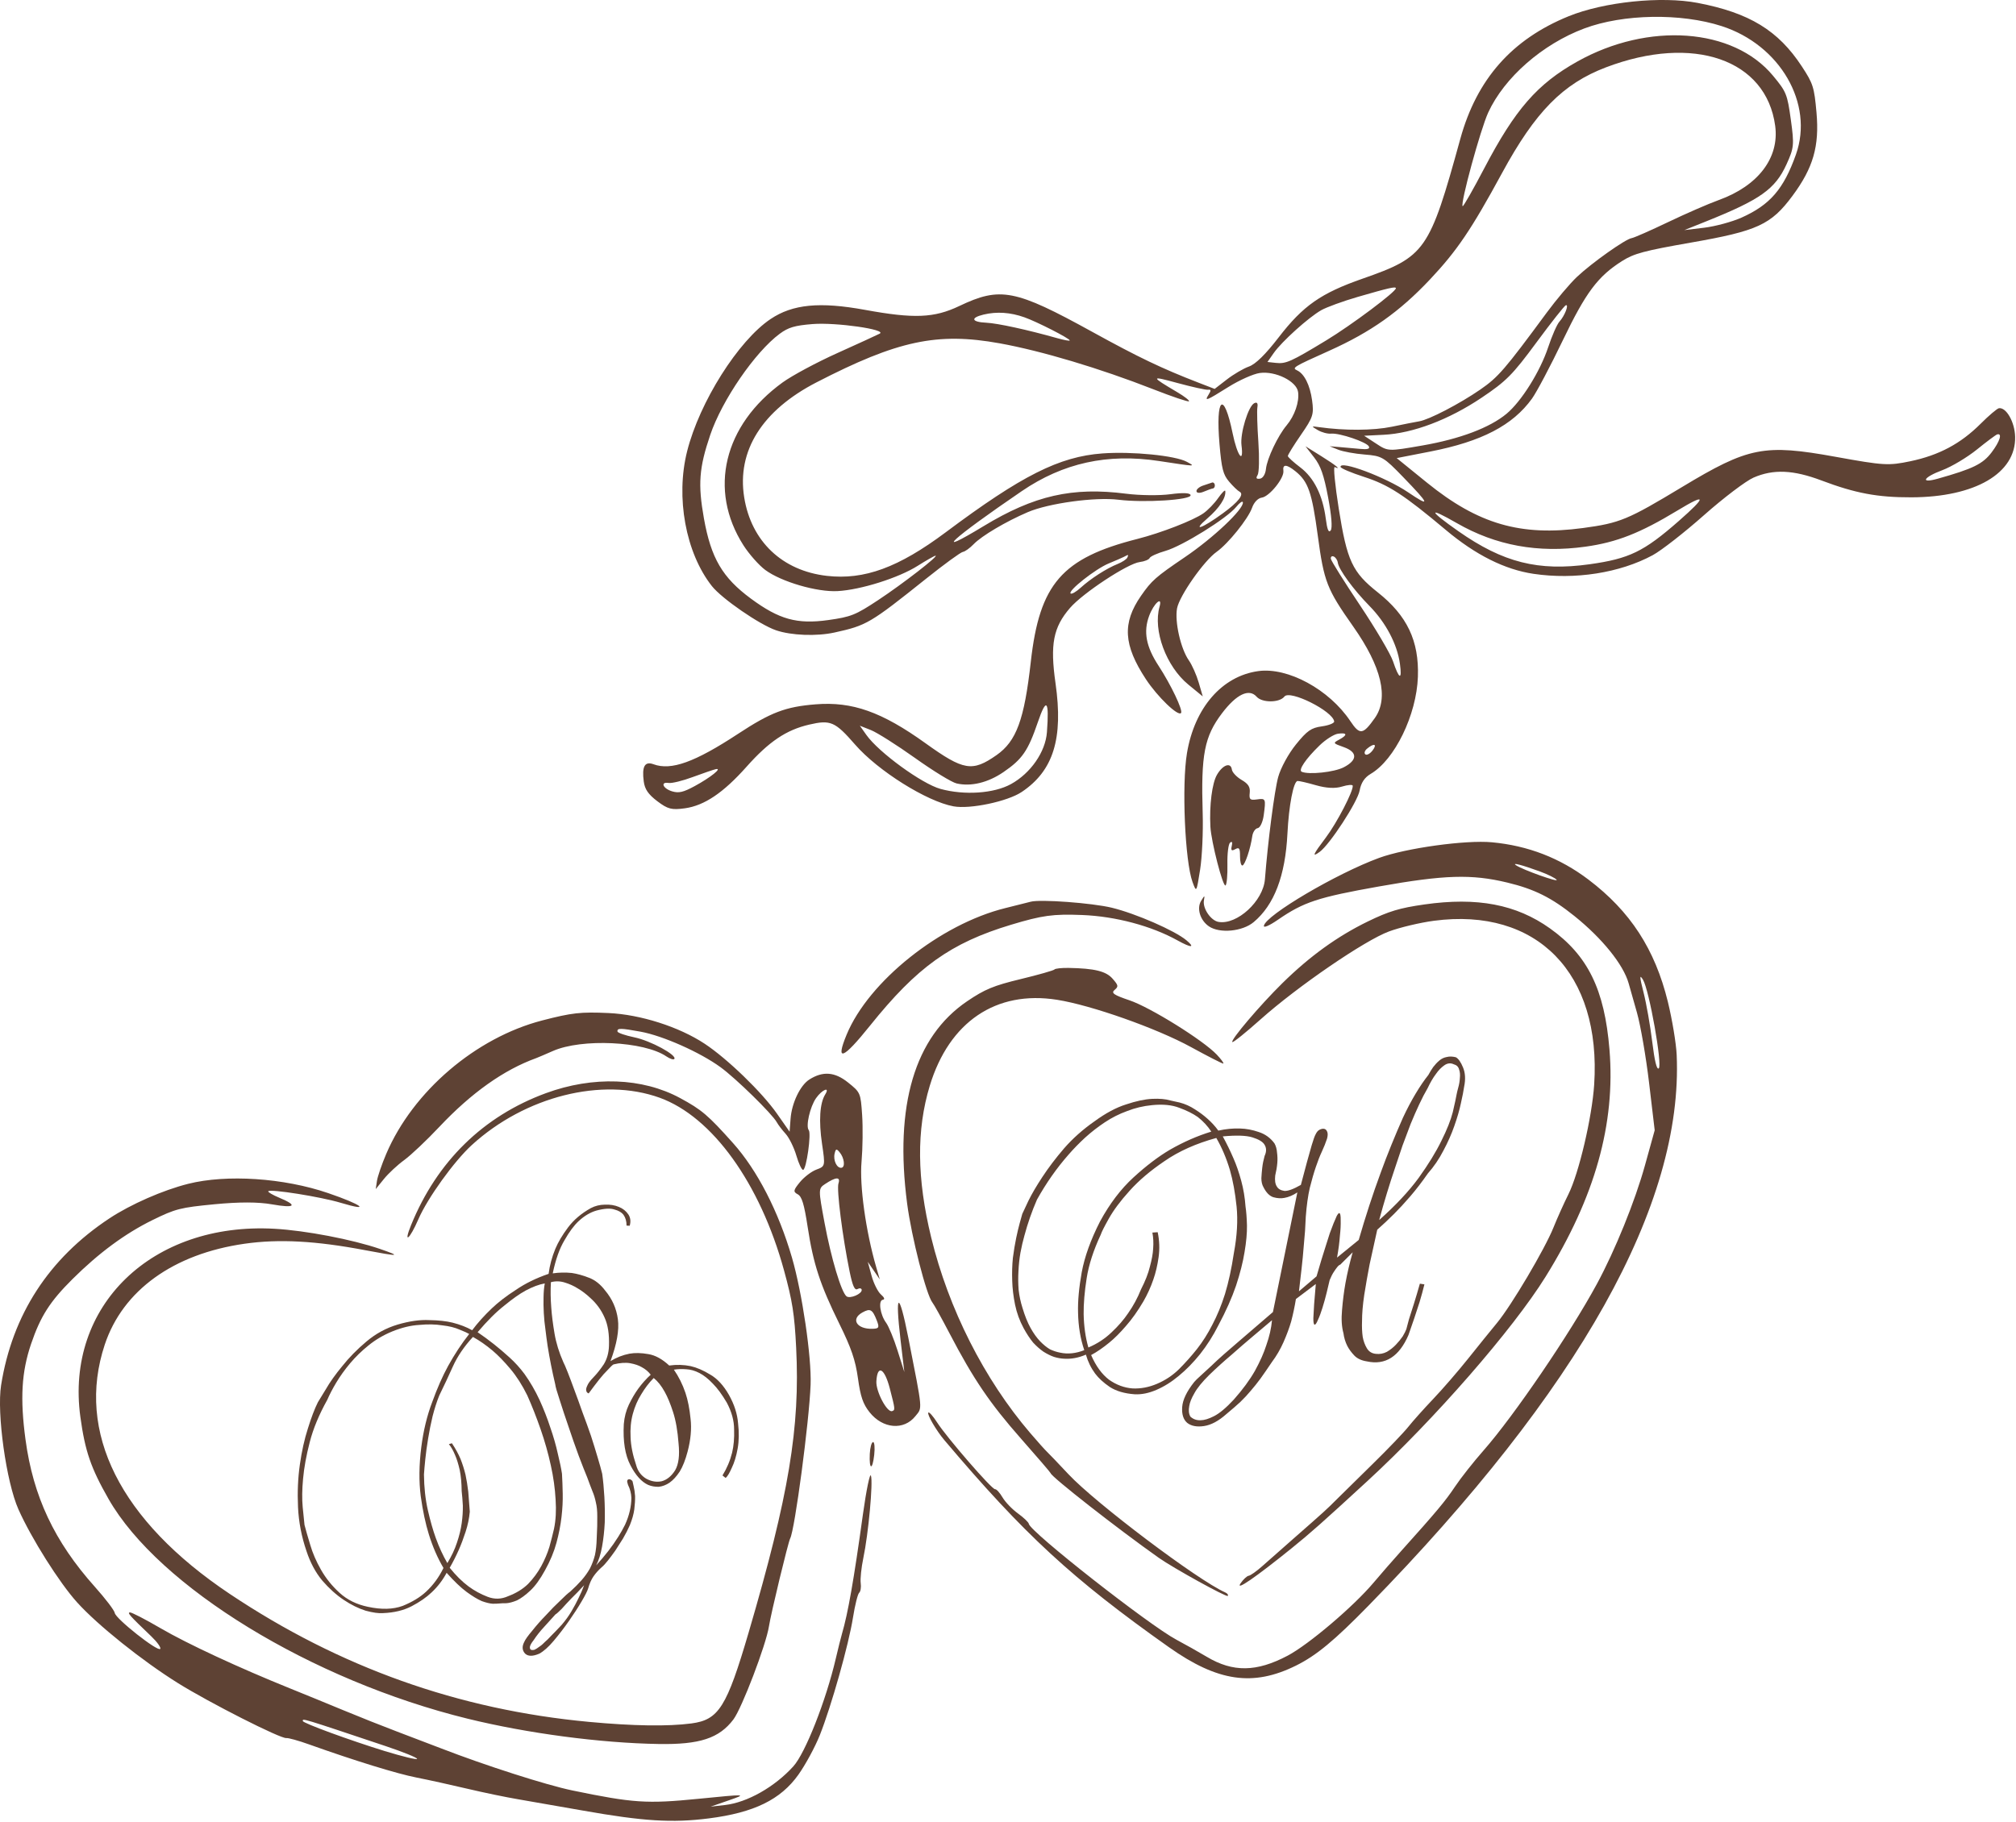 <?xml version="1.0" encoding="UTF-8"?> <svg xmlns="http://www.w3.org/2000/svg" viewBox="0 0 87.914 79.457" fill="none"><path fill-rule="evenodd" clip-rule="evenodd" d="M68.404 0.709C65.934 1.714 64.4 3.451 63.682 6.055C62.333 10.954 62.164 11.195 59.417 12.156C57.605 12.789 56.826 13.334 55.764 14.711C55.187 15.46 54.755 15.884 54.464 15.988C54.224 16.073 53.79 16.328 53.499 16.554L52.969 16.964L52.26 16.69C50.674 16.077 49.643 15.584 47.635 14.477C44.266 12.62 43.621 12.495 41.829 13.35C40.736 13.871 39.859 13.907 37.728 13.517C35.745 13.154 34.567 13.269 33.602 13.917C32.194 14.862 30.506 17.536 29.965 19.681C29.457 21.693 29.901 24.114 31.043 25.563C31.474 26.11 33.121 27.246 33.84 27.492C34.505 27.72 35.612 27.762 36.395 27.589C37.794 27.281 37.94 27.195 40.387 25.241C41.174 24.612 41.895 24.087 41.988 24.074C42.081 24.061 42.294 23.909 42.461 23.735C42.811 23.372 43.867 22.747 44.823 22.338C45.728 21.951 47.764 21.672 48.772 21.798C49.896 21.937 51.949 21.808 51.92 21.599C51.906 21.498 51.592 21.483 51.04 21.557C50.569 21.621 49.702 21.611 49.115 21.536C46.763 21.233 45.101 21.611 42.889 22.952C40.58 24.352 41.5 23.509 44.556 21.424C46.362 20.192 48.298 19.767 50.542 20.109C52.179 20.358 52.145 20.357 51.758 20.145C51.259 19.872 49.363 19.683 48.073 19.778C46.193 19.916 44.552 20.743 41.241 23.218C39.183 24.756 37.691 25.304 36.06 25.119C34.114 24.898 32.76 23.613 32.453 21.694C32.127 19.664 33.237 17.9 35.608 16.677C39.149 14.851 40.871 14.484 43.592 14.975C45.413 15.304 47.965 16.067 50.285 16.976C51.118 17.303 51.822 17.54 51.85 17.504C51.877 17.468 51.648 17.289 51.339 17.107C50.164 16.413 50.164 16.384 51.331 16.702C51.982 16.879 52.591 17.014 52.683 17.001C52.814 16.983 52.819 17.029 52.708 17.207C52.513 17.522 52.587 17.494 53.571 16.878C54.044 16.582 54.658 16.308 54.935 16.27C55.621 16.174 56.543 16.631 56.607 17.098C56.667 17.527 56.457 18.138 56.108 18.552C55.724 19.009 55.251 20.006 55.205 20.459C55.182 20.682 55.071 20.862 54.946 20.879C54.785 20.901 54.757 20.858 54.843 20.719C54.908 20.614 54.922 19.967 54.875 19.282C54.827 18.597 54.808 17.916 54.832 17.769C54.862 17.587 54.819 17.529 54.698 17.586C54.438 17.708 54.074 18.901 54.139 19.419C54.248 20.28 53.955 19.888 53.753 18.902C53.367 17.015 53.004 17.318 53.181 19.38C53.273 20.45 53.337 20.701 53.599 21.009C53.769 21.209 53.974 21.406 54.053 21.446C54.27 21.557 54.013 21.891 53.325 22.392C52.406 23.062 51.96 23.21 52.645 22.618C53.176 22.16 53.472 21.706 53.432 21.414C53.423 21.353 53.284 21.494 53.121 21.726C52.959 21.959 52.67 22.257 52.479 22.39C52.032 22.702 50.63 23.246 49.599 23.508C46.309 24.344 45.333 25.469 44.952 28.862C44.667 31.4 44.324 32.332 43.454 32.94C42.397 33.678 42.023 33.615 40.36 32.42C38.454 31.051 37.166 30.594 35.572 30.722C34.254 30.827 33.614 31.071 32.186 32.009C30.298 33.249 29.267 33.62 28.498 33.336C28.118 33.196 27.985 33.432 28.073 34.088C28.118 34.429 28.271 34.65 28.665 34.949C29.125 35.296 29.287 35.337 29.869 35.257C30.717 35.139 31.547 34.579 32.557 33.443C33.532 32.347 34.286 31.839 35.286 31.607C36.222 31.39 36.415 31.474 37.291 32.48C38.287 33.624 40.415 34.959 41.583 35.172C42.303 35.304 43.935 34.96 44.554 34.546C45.937 33.621 46.374 32.215 46.029 29.801C45.787 28.104 45.929 27.365 46.663 26.516C47.224 25.867 49.179 24.58 49.701 24.516C49.907 24.491 50.103 24.411 50.134 24.34C50.166 24.268 50.478 24.128 50.827 24.028C51.56 23.818 53.512 22.604 53.91 22.11C54.059 21.926 54.189 21.836 54.2 21.912C54.24 22.206 52.913 23.461 51.666 24.306C50.394 25.169 50.221 25.322 49.757 25.99C48.934 27.175 48.991 28.135 49.969 29.624C50.478 30.398 51.38 31.265 51.504 31.1C51.594 30.982 51.065 29.872 50.521 29.038C49.977 28.205 49.855 27.557 50.112 26.864C50.314 26.318 50.705 25.972 50.566 26.463C50.273 27.495 50.854 29.068 51.821 29.861L52.45 30.377L52.274 29.773C52.177 29.44 51.983 29.005 51.843 28.804C51.488 28.298 51.221 27.119 51.329 26.536C51.43 25.992 52.502 24.461 53.056 24.07C53.558 23.715 54.428 22.633 54.6 22.15C54.685 21.908 54.856 21.73 55.024 21.706C55.356 21.661 56.009 20.85 55.966 20.539C55.925 20.237 56.105 20.245 56.495 20.559C57.05 21.008 57.211 21.474 57.466 23.363C57.737 25.378 57.859 25.692 59.011 27.328C60.249 29.087 60.57 30.446 59.955 31.319C59.436 32.054 59.297 32.071 58.884 31.452C57.963 30.074 56.159 29.094 54.871 29.273C53.29 29.492 52.093 30.869 51.762 32.848C51.529 34.237 51.673 37.568 52.004 38.473C52.175 38.938 52.175 38.938 52.334 37.939C52.421 37.388 52.472 36.281 52.447 35.478C52.368 32.911 52.519 32.13 53.29 31.111C53.918 30.282 54.469 30.018 54.798 30.39C55.039 30.663 55.797 30.658 56.011 30.383C56.247 30.079 58.119 31.014 58.181 31.467C58.192 31.543 57.951 31.64 57.646 31.683C57.178 31.747 57.002 31.87 56.513 32.474C56.188 32.874 55.848 33.498 55.739 33.895C55.578 34.483 55.29 36.699 55.161 38.353C55.086 39.304 53.947 40.351 53.138 40.213C52.803 40.156 52.442 39.627 52.5 39.28C52.541 39.04 52.535 39.04 52.379 39.295C52.176 39.624 52.337 40.147 52.721 40.408C53.189 40.726 54.18 40.632 54.669 40.223C55.568 39.471 56.051 38.203 56.143 36.356C56.204 35.139 56.405 34.09 56.582 34.066C56.64 34.058 56.999 34.14 57.381 34.25C57.843 34.382 58.225 34.402 58.525 34.309C58.773 34.233 58.982 34.216 58.99 34.272C59.022 34.501 58.299 35.894 57.818 36.533C57.253 37.281 57.195 37.415 57.55 37.157C57.991 36.836 59.2 34.979 59.291 34.483C59.352 34.145 59.507 33.912 59.773 33.756C60.822 33.141 61.774 31.182 61.832 29.521C61.886 27.954 61.364 26.855 60.083 25.839C58.971 24.958 58.743 24.469 58.381 22.191C58.218 21.162 58.138 20.343 58.205 20.373C58.522 20.512 58.248 20.29 57.622 19.899L56.93 19.467L57.304 19.949C57.593 20.321 57.732 20.719 57.917 21.7C58.067 22.499 58.109 23.032 58.029 23.137C57.94 23.255 57.877 23.106 57.815 22.626C57.681 21.603 57.301 20.839 56.701 20.385C56.409 20.164 56.166 19.942 56.161 19.893C56.157 19.844 56.414 19.427 56.732 18.967C57.261 18.202 57.302 18.073 57.217 17.458C57.125 16.795 56.878 16.303 56.565 16.156C56.327 16.045 56.391 16.006 57.963 15.3C59.78 14.484 61.035 13.596 62.359 12.189C63.537 10.938 64.161 10.016 65.507 7.537C66.955 4.872 68.158 3.65 70.034 2.937C73.843 1.49 77.026 2.593 77.413 5.492C77.599 6.886 76.668 8.108 74.947 8.728C74.508 8.886 73.515 9.318 72.741 9.689C71.968 10.059 71.253 10.373 71.153 10.387C70.888 10.424 69.418 11.465 68.771 12.075C68.465 12.363 67.871 13.066 67.45 13.637C65.616 16.126 65.332 16.455 64.55 16.994C63.65 17.615 62.315 18.309 61.887 18.378C61.737 18.402 61.2 18.508 60.695 18.614C59.883 18.782 58.643 18.789 57.519 18.631C57.172 18.582 57.171 18.585 57.467 18.761C57.635 18.86 57.896 18.93 58.048 18.915C58.417 18.881 59.602 19.283 59.695 19.474C59.747 19.581 59.632 19.612 59.301 19.58C59.043 19.556 58.642 19.52 58.408 19.5L57.984 19.465L58.354 19.614C58.558 19.697 59.079 19.792 59.512 19.827C60.264 19.887 60.338 19.931 61.185 20.806C62.355 22.014 62.397 22.144 61.402 21.472C60.427 20.813 58.416 20.059 58.459 20.368C58.467 20.427 58.922 20.62 59.47 20.797C60.554 21.147 61.213 21.575 63.05 23.117C64.345 24.205 65.621 24.844 66.873 25.03C68.681 25.298 70.638 24.992 72.073 24.216C72.448 24.013 73.453 23.229 74.306 22.473C75.16 21.717 76.134 20.978 76.47 20.832C77.331 20.457 78.202 20.494 79.429 20.957C80.914 21.517 81.873 21.697 83.353 21.693C86.133 21.685 87.917 20.642 87.876 19.049C87.859 18.41 87.491 17.761 87.171 17.806C87.094 17.816 86.733 18.122 86.369 18.486C85.498 19.355 84.556 19.857 83.307 20.119C82.354 20.318 82.145 20.306 80.055 19.927C76.929 19.36 76.254 19.493 73.351 21.244C70.983 22.673 70.643 22.814 69.033 23.032C66.314 23.4 64.458 22.861 62.231 21.056L60.907 19.982L62.377 19.695C64.614 19.258 65.965 18.554 66.806 17.389C67.009 17.107 67.612 15.968 68.146 14.856C69.155 12.754 69.677 12.055 70.741 11.383C71.258 11.057 71.703 10.938 73.736 10.582C76.642 10.074 77.231 9.803 78.166 8.543C79.072 7.321 79.344 6.376 79.214 4.91C79.115 3.8 79.067 3.648 78.578 2.902C77.548 1.328 76.288 0.559 74.033 0.127C72.449 -0.177 69.945 0.082 68.404 0.709ZM69.086 1.242C67.262 1.926 65.602 3.38 64.899 4.907C64.56 5.642 63.669 8.907 63.783 8.993C63.814 9.016 64.239 8.27 64.729 7.335C66.073 4.77 67.038 3.662 68.782 2.685C71.881 0.947 75.585 1.214 77.317 3.302C77.9 4.004 77.94 4.103 78.095 5.22C78.247 6.316 78.234 6.45 77.906 7.169C77.411 8.251 76.769 8.707 74.4 9.657L73.451 10.037L74.324 9.932C74.804 9.873 75.531 9.676 75.941 9.494C77.189 8.936 77.78 8.25 78.318 6.738C79.106 4.521 77.629 1.965 75.083 1.14C73.3 0.563 70.78 0.606 69.086 1.242ZM34.003 14.558C32.928 15.354 31.487 17.452 30.972 18.971C30.484 20.411 30.431 21.123 30.697 22.614C31.007 24.349 31.504 25.196 32.749 26.114C33.978 27.02 34.756 27.236 36.11 27.048C37.11 26.908 37.304 26.831 38.296 26.175C39.371 25.465 40.984 24.214 40.792 24.24C40.738 24.248 40.388 24.447 40.015 24.683C39.189 25.206 37.536 25.728 36.529 25.783C35.628 25.833 34.074 25.379 33.374 24.863C33.097 24.658 32.667 24.172 32.419 23.784C30.879 21.367 31.558 18.545 34.126 16.683C34.541 16.382 35.62 15.803 36.523 15.397C37.427 14.99 38.254 14.611 38.361 14.554C38.699 14.376 36.453 14.054 35.437 14.135C34.656 14.198 34.379 14.28 34.003 14.558ZM42.894 13.721C42.302 13.863 42.364 14.048 43.013 14.077C43.501 14.1 44.802 14.383 46.112 14.753C46.412 14.837 46.654 14.881 46.65 14.849C46.637 14.757 45.218 14.033 44.674 13.841C44.06 13.623 43.467 13.584 42.894 13.721ZM59.211 12.95C58.564 13.138 57.845 13.4 57.614 13.532C57.058 13.85 55.897 14.897 55.549 15.393L55.272 15.789L55.635 15.829C56.08 15.877 56.287 15.784 57.833 14.848C58.943 14.175 60.892 12.715 60.872 12.571C60.861 12.49 60.569 12.557 59.211 12.95ZM67.002 14.937C65.961 16.349 65.685 16.627 64.61 17.348C63.177 18.31 61.611 18.903 60.335 18.965L59.487 19.007L60.01 19.349C60.532 19.692 60.533 19.692 62.033 19.431C63.666 19.147 64.968 18.656 65.7 18.046C66.347 17.507 67.164 16.201 67.513 15.146C67.679 14.646 67.899 14.144 68.003 14.031C68.232 13.78 68.43 13.274 68.284 13.313C68.226 13.329 67.649 14.06 67.002 14.937ZM52.456 21.183C52.291 21.24 52.165 21.35 52.176 21.429C52.187 21.511 52.323 21.519 52.493 21.447C52.656 21.378 52.836 21.314 52.893 21.306C52.949 21.297 52.986 21.228 52.976 21.152C52.966 21.077 52.912 21.03 52.857 21.048C52.802 21.066 52.622 21.127 52.456 21.183ZM49.008 24.291C48.936 24.329 48.639 24.458 48.347 24.578C47.772 24.814 46.547 25.782 46.689 25.889C46.737 25.925 46.933 25.812 47.125 25.637C47.556 25.243 48.254 24.794 48.738 24.6C48.939 24.519 49.129 24.394 49.161 24.321C49.223 24.182 49.216 24.18 49.008 24.291ZM63.6 23.173C65.55 24.539 67.084 24.925 69.317 24.613C71.049 24.37 71.682 24.063 73.202 22.731C74.442 21.643 74.424 21.496 73.144 22.272C71.524 23.253 70.503 23.655 69.143 23.845C67.072 24.134 65.231 23.797 63.529 22.818C62.25 22.082 62.284 22.252 63.6 23.173ZM86.213 19.605C85.784 19.951 85.102 20.359 84.696 20.511C83.869 20.82 83.718 21.101 84.497 20.882C86.038 20.449 86.467 20.239 86.849 19.734C87.211 19.256 87.327 18.885 87.094 18.948C87.038 18.963 86.642 19.258 86.213 19.605ZM58.036 24.374C58.049 24.465 58.62 25.377 59.306 26.401C59.991 27.426 60.639 28.525 60.746 28.843C61.013 29.641 61.15 29.691 61.048 28.953C60.929 28.097 60.435 27.159 59.719 26.43C59.025 25.724 58.381 24.843 58.339 24.544C58.324 24.432 58.244 24.311 58.162 24.275C58.08 24.239 58.024 24.284 58.036 24.374ZM37.78 32.056C38.317 32.816 40.201 34.189 41.014 34.412C42.056 34.698 43.342 34.611 44.084 34.203C44.945 33.731 45.592 32.797 45.655 31.936C45.758 30.536 45.633 30.401 45.257 31.505C44.83 32.753 44.58 33.116 43.759 33.678C43.085 34.139 42.347 34.318 41.715 34.173C41.507 34.126 40.691 33.626 39.901 33.062C39.11 32.499 38.246 31.952 37.98 31.846L37.496 31.655L37.78 32.056ZM30.21 33.894C29.772 34.057 29.3 34.173 29.163 34.152C28.78 34.092 28.906 34.397 29.314 34.519C29.601 34.604 29.802 34.557 30.296 34.288C30.995 33.909 31.527 33.479 31.207 33.552C31.098 33.577 30.649 33.732 30.21 33.894ZM57.544 32.515C56.943 33.096 56.606 33.594 56.765 33.664C57.076 33.8 58.184 33.683 58.597 33.469C59.207 33.154 59.206 32.803 58.593 32.587C58.126 32.422 58.12 32.411 58.4 32.261C58.776 32.059 58.753 31.948 58.347 32.004C58.17 32.029 57.808 32.258 57.544 32.515ZM53.071 33.793C52.856 34.16 52.734 35.126 52.783 36.06C52.818 36.717 53.333 38.714 53.444 38.622C53.498 38.577 53.535 38.163 53.525 37.703C53.515 37.244 53.567 36.817 53.641 36.756C53.727 36.685 53.754 36.736 53.715 36.901C53.67 37.097 53.705 37.13 53.867 37.041C54.04 36.946 54.077 37.001 54.075 37.346C54.073 37.578 54.12 37.761 54.178 37.753C54.29 37.737 54.531 37.021 54.61 36.47C54.636 36.294 54.742 36.137 54.846 36.123C54.951 36.108 55.068 35.856 55.108 35.563C55.206 34.832 55.199 34.816 54.807 34.871C54.512 34.912 54.467 34.87 54.498 34.583C54.525 34.33 54.437 34.19 54.142 34.018C53.927 33.892 53.737 33.69 53.72 33.569C53.674 33.236 53.326 33.355 53.071 33.793ZM59.609 32.662C59.508 32.748 59.478 32.857 59.542 32.906C59.606 32.954 59.748 32.875 59.858 32.73C60.071 32.448 59.914 32.405 59.609 32.662ZM43.841 39.61C41.005 40.312 37.884 42.801 36.92 45.13C36.419 46.342 36.758 46.213 37.936 44.743C39.991 42.179 41.457 41.13 44.093 40.336C45.458 39.926 45.916 39.863 47.191 39.912C48.646 39.969 50.212 40.387 51.355 41.023C51.947 41.352 52.137 41.349 51.739 41.016C51.232 40.591 49.532 39.849 48.484 39.594C47.624 39.386 45.359 39.218 44.944 39.333C44.87 39.353 44.374 39.478 43.841 39.61ZM60.14 37.421C58.282 38.102 55.193 39.923 55.116 40.382C55.099 40.487 55.352 40.378 55.732 40.116C56.852 39.345 57.477 39.139 60.133 38.667C62.995 38.158 64.171 38.122 65.727 38.496C66.912 38.781 67.658 39.153 68.659 39.958C69.873 40.934 70.792 42.074 71.022 42.891C71.064 43.039 71.227 43.614 71.384 44.168C71.541 44.723 71.78 46.104 71.914 47.239L72.158 49.301L71.735 50.827C71.301 52.394 70.432 54.539 69.636 56.008C68.464 58.172 66.023 61.758 64.7 63.262C64.263 63.758 63.702 64.469 63.452 64.843C63.022 65.486 62.664 65.914 61.105 67.651C60.739 68.058 60.197 68.681 59.899 69.035C59.028 70.07 57.067 71.736 56.15 72.22C54.793 72.936 53.769 72.95 52.627 72.269C52.269 72.056 51.674 71.72 51.305 71.525C50.105 70.887 44.912 66.81 44.864 66.467C44.855 66.401 44.643 66.198 44.393 66.017C44.142 65.836 43.839 65.521 43.719 65.316C43.599 65.111 43.452 64.95 43.393 64.958C43.258 64.977 41.292 62.71 40.862 62.04C40.685 61.765 40.515 61.575 40.482 61.617C40.421 61.699 40.829 62.4 41.179 62.814C44.664 66.935 46.764 68.872 50.977 71.851C53.105 73.355 54.645 73.578 56.514 72.653C57.401 72.214 58.185 71.565 59.681 70.034C68.885 60.614 73.407 52.529 73.117 46.015C73.095 45.514 72.921 44.471 72.732 43.696C72.17 41.404 71.094 39.748 69.267 38.365C68.023 37.424 66.636 36.887 65.062 36.74C63.916 36.632 61.306 36.994 60.14 37.421ZM66.112 37.743C66.41 37.944 67.992 38.507 67.881 38.374C67.819 38.299 67.492 38.137 67.153 38.013C66.37 37.727 65.909 37.607 66.112 37.743ZM23.645 44.511C20.744 45.264 18.006 47.606 16.844 50.329C16.65 50.783 16.468 51.315 16.438 51.512L16.385 51.868L16.74 51.428C16.935 51.186 17.335 50.813 17.629 50.6C17.922 50.386 18.612 49.734 19.16 49.151C20.556 47.669 21.971 46.664 23.384 46.154C23.457 46.127 23.784 45.988 24.11 45.844C25.369 45.288 28.086 45.417 29.06 46.08C29.216 46.186 29.371 46.236 29.406 46.191C29.532 46.024 28.365 45.392 27.664 45.248C27.267 45.165 26.935 45.051 26.927 44.994C26.906 44.84 27.059 44.841 27.934 45.001C28.904 45.178 30.527 45.899 31.42 46.55C32.097 47.043 33.684 48.597 33.875 48.953C33.933 49.06 34.106 49.288 34.261 49.458C34.415 49.629 34.625 50.056 34.728 50.406C34.83 50.757 34.963 51.038 35.023 51.029C35.165 51.009 35.387 49.438 35.268 49.295C35.129 49.127 35.324 48.274 35.587 47.9C35.85 47.525 36.209 47.38 35.986 47.738C35.749 48.121 35.7 48.888 35.847 49.891C35.991 50.867 35.989 50.873 35.603 51.016C35.389 51.095 35.065 51.342 34.883 51.564C34.594 51.917 34.582 51.984 34.787 52.094C34.968 52.191 35.067 52.518 35.22 53.515C35.468 55.138 35.761 56.033 36.604 57.746C37.124 58.801 37.303 59.327 37.414 60.121C37.524 60.918 37.634 61.241 37.919 61.599C38.494 62.324 39.413 62.403 39.917 61.773C40.229 61.383 40.25 61.61 39.611 58.357C39.2 56.267 39.019 56.33 39.274 58.474L39.437 59.848L39.141 58.911C38.979 58.396 38.754 57.85 38.641 57.697C38.38 57.343 38.291 56.724 38.498 56.695C38.598 56.681 38.568 56.596 38.414 56.462C38.281 56.346 38.098 55.979 38.007 55.645L37.842 55.039L38.365 55.805L38.209 55.268C37.755 53.704 37.478 51.715 37.57 50.676C37.621 50.093 37.633 49.174 37.596 48.636C37.531 47.671 37.522 47.651 36.984 47.219C36.404 46.753 35.885 46.713 35.295 47.087C34.895 47.34 34.526 48.113 34.475 48.802L34.433 49.364L33.888 48.585C33.229 47.642 31.718 46.18 30.726 45.525C29.612 44.789 27.928 44.251 26.536 44.188C25.315 44.133 24.948 44.174 23.645 44.511ZM59.648 40.194C58.318 40.842 57.119 41.708 55.921 42.886C54.941 43.851 53.642 45.38 53.741 45.454C53.777 45.482 54.331 45.036 54.971 44.465C56.579 43.029 59.511 41.021 60.571 40.629C61.046 40.453 61.929 40.243 62.533 40.163C67.022 39.57 69.838 42.452 69.519 47.312C69.425 48.737 68.853 51.176 68.396 52.092C68.2 52.485 67.906 53.139 67.743 53.546C67.365 54.487 65.914 56.939 65.284 57.702C65.018 58.023 64.447 58.73 64.013 59.274C63.579 59.817 62.899 60.603 62.501 61.02C62.104 61.437 61.614 61.984 61.414 62.236C61.214 62.487 60.523 63.208 59.879 63.838C59.235 64.468 58.521 65.17 58.294 65.398C57.844 65.849 57.766 65.92 56.402 67.117C55.895 67.562 55.282 68.103 55.039 68.32C54.796 68.536 54.532 68.723 54.454 68.733C54.376 68.744 54.216 68.893 54.099 69.064C53.855 69.423 54.747 68.809 56.334 67.527C57.154 66.864 57.656 66.419 59.633 64.6C62.549 61.915 65.97 57.991 67.4 55.69C69.553 52.224 70.453 49.023 70.186 45.779C69.971 43.156 69.242 41.673 67.593 40.497C66.122 39.448 64.418 39.123 62.113 39.452C61.034 39.606 60.569 39.746 59.648 40.194ZM45.983 42.288C45.951 42.33 45.287 42.519 44.51 42.707C43.329 42.992 42.943 43.152 42.172 43.676C39.886 45.229 39 48.218 39.558 52.496C39.75 53.964 40.399 56.5 40.665 56.822C40.729 56.899 41.062 57.5 41.405 58.156C42.444 60.147 43.165 61.211 44.517 62.745C45.228 63.551 45.812 64.232 45.816 64.258C45.837 64.412 48.734 66.68 50.531 67.95C51.162 68.395 53.489 69.681 53.541 69.613C53.573 69.57 53.524 69.502 53.432 69.461C52.239 68.933 47.782 65.572 46.594 64.305C46.148 63.829 45.723 63.385 45.65 63.318C45.577 63.251 45.252 62.888 44.928 62.51C42.922 60.167 41.365 57.092 40.607 53.975C39.981 51.401 39.962 49.287 40.545 47.363C41.393 44.57 43.437 43.188 46.097 43.61C47.595 43.847 50.444 44.854 51.941 45.675C52.671 46.075 53.302 46.397 53.344 46.392C53.386 46.386 53.259 46.211 53.063 46.003C52.471 45.376 50.16 43.938 49.255 43.633C48.569 43.401 48.445 43.315 48.604 43.181C48.782 43.03 48.774 42.983 48.516 42.688C48.232 42.363 47.73 42.24 46.603 42.22C46.294 42.215 46.016 42.245 45.983 42.288ZM23.806 47.683C21.074 48.687 19.057 50.661 17.927 53.436C17.578 54.292 17.864 54.065 18.245 53.182C18.644 52.261 19.802 50.652 20.575 49.945C22.901 47.821 26.259 46.976 28.769 47.883C31.059 48.712 33.147 51.61 34.188 55.407C34.556 56.748 34.646 57.321 34.719 58.784C34.894 62.275 34.403 65.218 32.649 71.2C31.691 74.466 31.344 75.017 30.15 75.175C29.125 75.31 27.612 75.287 25.684 75.107C19.996 74.577 14.81 72.729 10.019 69.525C5.237 66.328 3.302 62.469 4.568 58.653C5.354 56.286 7.563 54.692 10.671 54.25C12.167 54.037 13.775 54.124 15.933 54.534C17.413 54.815 17.525 54.806 16.571 54.478C15.364 54.064 13.325 53.674 11.975 53.598C6.621 53.299 2.841 56.963 3.505 61.807C3.71 63.299 3.961 64.031 4.734 65.385C6.923 69.217 13.59 73.298 20.392 74.968C23.002 75.609 26.181 76.03 28.723 76.072C30.513 76.102 31.361 75.823 31.982 75.002C32.35 74.516 33.41 71.739 33.533 70.937C33.621 70.37 34.369 67.273 34.458 67.106C34.66 66.731 35.288 62.004 35.349 60.397C35.394 59.197 34.983 56.394 34.536 54.856C33.952 52.847 33.025 51.045 31.968 49.863C30.874 48.639 30.6 48.406 29.657 47.896C28.015 47.007 25.857 46.929 23.806 47.683ZM71.672 43.29C71.795 43.772 71.965 44.739 72.05 45.438C72.153 46.281 72.249 46.673 72.335 46.602C72.503 46.463 71.918 43.176 71.647 42.734C71.491 42.482 71.497 42.601 71.672 43.29ZM8.208 51.637C7.106 51.914 5.703 52.529 4.771 53.145C2.131 54.89 0.536 57.347 0.048 60.422C-0.146 61.645 0.273 64.644 0.804 65.837C1.368 67.104 2.587 69.036 3.364 69.896C4.262 70.891 6.201 72.442 7.759 73.415C9.129 74.27 12.239 75.848 12.487 75.813C12.572 75.801 13.015 75.924 13.47 76.087C15.483 76.805 17.298 77.365 18.162 77.535C18.675 77.636 19.669 77.855 20.37 78.021C21.071 78.187 22.075 78.396 22.601 78.484C23.127 78.573 24.396 78.794 25.421 78.976C28.038 79.441 29.317 79.521 30.912 79.317C32.885 79.065 34.043 78.499 34.819 77.407C35.126 76.974 35.545 76.201 35.749 75.69C36.253 74.423 37.009 71.745 37.198 70.55C37.284 70.01 37.405 69.526 37.467 69.475C37.529 69.423 37.559 69.233 37.534 69.052C37.509 68.871 37.561 68.38 37.648 67.961C37.87 66.906 38.078 64.655 37.98 64.367C37.935 64.235 37.779 64.99 37.632 66.044C37.232 68.931 36.978 70.374 36.717 71.264C36.67 71.424 36.549 71.908 36.449 72.338C36.02 74.18 35.118 76.472 34.595 77.048C33.779 77.948 32.587 78.622 31.618 78.733L30.989 78.805L31.789 78.527C32.583 78.252 32.573 78.252 30.452 78.463C28.205 78.686 27.612 78.647 24.955 78.097C23.828 77.864 21.173 77.013 19.244 76.266C18.797 76.093 17.933 75.763 17.325 75.534C16.716 75.304 15.651 74.881 14.958 74.593C14.264 74.305 13.231 73.882 12.66 73.652C10.422 72.75 8.151 71.694 6.999 71.02C6.335 70.632 5.735 70.323 5.665 70.332C5.542 70.349 5.643 70.463 6.598 71.377C6.854 71.622 7.029 71.868 6.988 71.923C6.883 72.062 5.038 70.604 5.004 70.355C4.988 70.244 4.598 69.732 4.137 69.216C2.372 67.242 1.446 65.275 1.112 62.79C0.871 61.003 0.94 59.84 1.357 58.616C1.769 57.41 2.178 56.77 3.161 55.793C4.309 54.652 5.458 53.804 6.651 53.218C7.653 52.726 7.862 52.673 9.352 52.529C10.437 52.425 11.26 52.426 11.862 52.533C12.863 52.71 13.004 52.588 12.19 52.249C11.894 52.126 11.673 51.996 11.699 51.962C11.782 51.852 13.987 52.203 14.858 52.465C16.21 52.871 15.792 52.548 14.31 52.042C12.375 51.38 9.887 51.215 8.208 51.637ZM36.396 50.319C36.327 50.615 36.496 50.965 36.694 50.937C36.87 50.913 36.819 50.501 36.609 50.254C36.476 50.097 36.445 50.106 36.396 50.319ZM35.979 51.647C35.684 51.843 35.684 51.875 35.958 53.345C36.245 54.885 36.688 56.366 36.915 56.544C37.068 56.665 37.601 56.435 37.577 56.259C37.567 56.191 37.484 56.177 37.393 56.228C37.271 56.295 37.179 56.09 37.051 55.467C36.738 53.938 36.477 51.881 36.564 51.619C36.661 51.322 36.455 51.332 35.979 51.647ZM37.609 57.248C37.084 57.537 37.361 57.983 38.052 57.961C38.332 57.952 38.355 57.908 38.234 57.595C38.047 57.113 37.95 57.059 37.609 57.248ZM38.217 60.249C38.19 60.692 38.686 61.631 38.905 61.551C39.042 61.502 39.04 61.478 38.803 60.564C38.572 59.671 38.261 59.505 38.217 60.249ZM37.93 63.417C37.897 64.118 38.046 64.151 38.123 63.459C38.158 63.144 38.134 62.893 38.071 62.902C38.006 62.911 37.943 63.143 37.93 63.417ZM13.207 75.072C13.22 75.165 15.262 75.913 16.778 76.38C17.561 76.62 18.196 76.773 18.188 76.718C18.181 76.663 17.564 76.414 16.818 76.164C13.115 74.924 13.19 74.947 13.207 75.072Z" fill="#5E4234"></path><path d="M31.644 64.467L31.506 64.358C31.698 64.048 31.838 63.716 31.926 63.365C31.997 63.068 32.026 62.73 32.013 62.353C32.014 61.973 31.908 61.583 31.695 61.183C31.486 60.828 31.283 60.551 31.086 60.354C30.886 60.142 30.69 59.987 30.496 59.888C30.303 59.789 30.114 59.735 29.931 59.726C29.739 59.71 29.558 59.716 29.387 59.744C29.596 60.046 29.765 60.383 29.891 60.755C29.996 61.069 30.071 61.448 30.115 61.891C30.165 62.325 30.122 62.8 29.985 63.317C29.89 63.678 29.776 63.968 29.642 64.188C29.5 64.402 29.352 64.564 29.198 64.673C29.05 64.773 28.894 64.833 28.729 64.853C28.563 64.857 28.407 64.829 28.264 64.77C27.975 64.637 27.718 64.352 27.493 63.915C27.259 63.471 27.162 62.872 27.203 62.116C27.229 61.809 27.302 61.527 27.424 61.27C27.552 61.005 27.688 60.773 27.832 60.574C27.996 60.35 28.177 60.146 28.376 59.964C28.277 59.831 28.147 59.721 27.985 59.634C27.855 59.558 27.688 59.501 27.487 59.464C27.285 59.427 27.04 59.444 26.753 59.515C26.703 59.544 26.621 59.622 26.507 59.749C26.384 59.869 26.26 60.009 26.134 60.168C25.989 60.352 25.834 60.556 25.67 60.78C25.607 60.757 25.572 60.715 25.565 60.655C25.551 60.604 25.566 60.534 25.609 60.445C25.643 60.351 25.735 60.226 25.884 60.072C26.033 59.918 26.182 59.73 26.331 59.508C26.471 59.279 26.546 59.012 26.556 58.707C26.574 58.204 26.511 57.794 26.367 57.477C26.222 57.144 26.014 56.857 25.743 56.616C25.564 56.447 25.377 56.305 25.182 56.192C25.018 56.089 24.838 56.008 24.641 55.947C24.436 55.88 24.23 55.874 24.024 55.928C24.004 56.279 24.009 56.651 24.04 57.042C24.063 57.373 24.111 57.751 24.183 58.175C24.253 58.584 24.381 58.998 24.567 59.417C24.605 59.488 24.668 59.633 24.754 59.85C24.84 60.068 24.939 60.33 25.05 60.636C25.16 60.927 25.277 61.251 25.402 61.608C25.534 61.957 25.658 62.299 25.773 62.635C25.879 62.964 25.977 63.279 26.065 63.58C26.151 63.866 26.217 64.102 26.261 64.286C26.302 64.577 26.334 64.915 26.356 65.3C26.376 65.669 26.382 66.04 26.372 66.414C26.354 66.78 26.315 67.13 26.255 67.463C26.195 67.796 26.109 68.068 25.997 68.279C26.381 67.862 26.701 67.449 26.957 67.04C27.066 66.868 27.167 66.689 27.259 66.504C27.35 66.303 27.418 66.106 27.463 65.911C27.509 65.716 27.532 65.523 27.533 65.333C27.525 65.137 27.477 64.949 27.387 64.77C27.354 64.675 27.343 64.612 27.354 64.58C27.372 64.54 27.4 64.521 27.438 64.525C27.468 64.521 27.5 64.533 27.534 64.559C27.567 64.586 27.585 64.606 27.586 64.621C27.59 64.651 27.606 64.725 27.635 64.843C27.662 64.947 27.682 65.085 27.695 65.258C27.699 65.424 27.687 65.619 27.66 65.842C27.631 66.051 27.567 66.278 27.467 66.525C27.383 66.717 27.284 66.911 27.17 67.106C27.054 67.287 26.942 67.463 26.833 67.635C26.722 67.792 26.614 67.938 26.508 68.071C26.402 68.205 26.311 68.303 26.235 68.365C26.097 68.487 25.98 68.619 25.882 68.759C25.785 68.899 25.707 69.075 25.648 69.287C25.615 69.397 25.52 69.587 25.361 69.856C25.203 70.125 25.019 70.408 24.811 70.705C24.603 71.003 24.382 71.291 24.149 71.568C23.922 71.838 23.712 72.025 23.52 72.131C23.231 72.256 23.022 72.253 22.893 72.124C22.771 71.987 22.759 71.821 22.858 71.627C22.905 71.516 23.023 71.35 23.21 71.131C23.388 70.905 23.586 70.681 23.803 70.458C24.018 70.221 24.229 70.007 24.434 69.816C24.631 69.618 24.775 69.488 24.867 69.424C25.059 69.25 25.225 69.082 25.366 68.922C25.507 68.761 25.627 68.591 25.728 68.413C25.821 68.227 25.893 68.033 25.945 67.829C25.989 67.619 26.014 67.381 26.021 67.115C26.042 66.71 26.051 66.39 26.046 66.156C26.048 65.912 26.028 65.706 25.985 65.536C25.949 65.358 25.9 65.197 25.838 65.053C25.774 64.893 25.697 64.69 25.607 64.442C25.513 64.218 25.389 63.902 25.235 63.495C25.08 63.073 24.932 62.65 24.791 62.226C24.642 61.795 24.514 61.408 24.406 61.064C24.289 60.713 24.224 60.485 24.212 60.38C24.078 59.812 23.967 59.255 23.881 58.711C23.847 58.48 23.815 58.245 23.787 58.005C23.751 57.759 23.727 57.515 23.714 57.274C23.701 57.032 23.697 56.805 23.703 56.592C23.706 56.363 23.724 56.16 23.757 55.982C23.504 56.026 23.224 56.131 22.917 56.296C22.653 56.441 22.344 56.659 21.991 56.95C21.636 57.227 21.248 57.614 20.828 58.11C21.067 58.272 21.308 58.449 21.55 58.641C21.759 58.807 21.983 58.997 22.22 59.212C22.458 59.427 22.676 59.668 22.873 59.933C23.118 60.276 23.337 60.653 23.529 61.064C23.712 61.467 23.869 61.87 24 62.272C24.137 62.666 24.245 63.045 24.325 63.407C24.412 63.761 24.473 64.054 24.507 64.285C24.522 64.542 24.533 64.829 24.539 65.147C24.546 65.465 24.529 65.805 24.487 66.166C24.446 66.528 24.372 66.905 24.266 67.296C24.16 67.688 23.994 68.087 23.768 68.493C23.555 68.882 23.343 69.176 23.131 69.375C22.918 69.575 22.723 69.719 22.543 69.808C22.362 69.882 22.208 69.923 22.079 69.931C21.943 69.931 21.845 69.935 21.785 69.942C21.725 69.949 21.627 69.953 21.49 69.954C21.36 69.946 21.2 69.908 21.01 69.839C20.818 69.755 20.597 69.621 20.348 69.438C20.091 69.248 19.801 68.97 19.477 68.605C19.303 68.929 19.085 69.213 18.825 69.456C18.6 69.672 18.312 69.872 17.961 70.057C17.611 70.242 17.19 70.344 16.699 70.363C16.511 70.378 16.26 70.342 15.947 70.258C15.631 70.158 15.313 70.001 14.993 69.788C14.663 69.568 14.35 69.286 14.052 68.941C13.76 68.588 13.532 68.163 13.368 67.666C13.15 67.031 13.026 66.389 12.996 65.74C12.966 65.091 12.992 64.473 13.076 63.886C13.159 63.3 13.276 62.774 13.427 62.308C13.576 61.828 13.721 61.447 13.863 61.164C13.908 61.091 14.022 60.903 14.207 60.601C14.384 60.292 14.622 59.956 14.921 59.595C15.219 59.219 15.572 58.859 15.98 58.516C16.388 58.172 16.841 57.926 17.34 57.777C17.853 57.626 18.313 57.561 18.717 57.582C19.12 57.588 19.459 57.625 19.732 57.692C20.06 57.775 20.347 57.886 20.59 58.024C20.833 57.7 21.119 57.382 21.447 57.07C21.727 56.803 22.075 56.534 22.492 56.266C22.907 55.982 23.384 55.748 23.924 55.564C23.972 55.194 24.07 54.83 24.218 54.471C24.343 54.175 24.527 53.866 24.77 53.541C25.02 53.208 25.352 52.927 25.765 52.697C25.951 52.599 26.154 52.549 26.374 52.546C26.6 52.535 26.805 52.568 26.989 52.645C27.164 52.716 27.302 52.825 27.402 52.973C27.495 53.114 27.514 53.279 27.46 53.467L27.323 53.46C27.323 53.27 27.278 53.113 27.188 52.986C27.107 52.882 26.977 52.806 26.797 52.759C26.615 52.696 26.351 52.712 26.005 52.805C25.741 52.882 25.485 53.033 25.239 53.259C25.033 53.45 24.826 53.728 24.619 54.094C24.402 54.453 24.231 54.936 24.104 55.543C24.38 55.503 24.657 55.498 24.933 55.526C25.165 55.56 25.416 55.629 25.686 55.735C25.948 55.833 26.182 56.018 26.388 56.29C26.697 56.657 26.882 57.075 26.945 57.546C27.007 58.017 26.899 58.625 26.622 59.371C26.884 59.212 27.16 59.103 27.45 59.047C27.687 59.004 27.961 59.01 28.271 59.065C28.573 59.113 28.877 59.279 29.183 59.563C29.504 59.518 29.817 59.527 30.12 59.59C30.385 59.65 30.669 59.773 30.971 59.958C31.28 60.134 31.554 60.432 31.793 60.853C32.023 61.266 32.154 61.676 32.186 62.082C32.233 62.486 32.227 62.855 32.167 63.188C32.107 63.522 32.022 63.801 31.912 64.026C31.81 64.258 31.721 64.406 31.644 64.467ZM20.461 58.187C20.388 58.143 20.248 58.079 20.041 57.997C19.84 57.907 19.59 57.845 19.29 57.811C18.989 57.763 18.654 57.756 18.286 57.792C17.917 57.812 17.522 57.907 17.101 58.078C16.718 58.236 16.373 58.439 16.068 58.688C15.77 58.927 15.504 59.186 15.27 59.464C15.037 59.741 14.835 60.023 14.663 60.309C14.498 60.586 14.368 60.836 14.272 61.06C13.914 61.701 13.659 62.315 13.508 62.902C13.356 63.489 13.259 64.024 13.216 64.507C13.172 64.975 13.167 65.386 13.2 65.739C13.234 66.092 13.26 66.35 13.279 66.515C13.336 66.736 13.419 67.026 13.529 67.386C13.631 67.738 13.786 68.099 13.997 68.47C14.207 68.84 14.477 69.176 14.809 69.479C15.14 69.782 15.551 69.985 16.041 70.087C16.633 70.216 17.14 70.202 17.562 70.047C17.982 69.876 18.322 69.67 18.582 69.427C18.891 69.141 19.143 68.796 19.339 68.394C19.083 67.961 18.871 67.473 18.702 66.931C18.556 66.462 18.438 65.907 18.348 65.264C18.265 64.614 18.273 63.9 18.372 63.121C18.463 62.405 18.622 61.749 18.849 61.153C19.067 60.551 19.298 60.027 19.542 59.581C19.824 59.07 20.131 58.605 20.461 58.187ZM28.507 60.108C28.303 60.314 28.122 60.551 27.963 60.82C27.803 61.074 27.681 61.358 27.596 61.671C27.511 61.985 27.479 62.326 27.499 62.696C27.511 63.059 27.592 63.463 27.742 63.909C27.811 64.166 27.955 64.362 28.175 64.496C28.402 64.621 28.631 64.659 28.86 64.61C29.088 64.545 29.282 64.386 29.442 64.132C29.594 63.871 29.644 63.482 29.591 62.965C29.55 62.415 29.47 61.958 29.351 61.592C29.233 61.226 29.111 60.933 28.987 60.712C28.842 60.448 28.682 60.247 28.507 60.108ZM20.624 58.316C20.24 58.733 19.949 59.162 19.75 59.602C19.557 60.035 19.359 60.456 19.157 60.867C19.045 61.145 18.948 61.449 18.864 61.777C18.788 62.098 18.723 62.42 18.67 62.745C18.616 63.07 18.575 63.371 18.547 63.648C18.518 63.924 18.499 64.146 18.488 64.315C18.493 64.876 18.55 65.397 18.659 65.877C18.766 66.343 18.881 66.747 19.005 67.089C19.15 67.49 19.318 67.854 19.508 68.181C19.692 67.878 19.832 67.581 19.927 67.289C20.029 66.989 20.098 66.704 20.135 66.434C20.172 66.164 20.188 65.912 20.184 65.677C20.171 65.436 20.154 65.225 20.133 65.045C20.129 64.689 20.101 64.381 20.048 64.122C19.987 63.856 19.92 63.639 19.847 63.473C19.763 63.27 19.672 63.11 19.575 62.993L19.707 62.954C19.863 63.187 19.989 63.415 20.083 63.639C20.169 63.857 20.241 64.084 20.299 64.32C20.348 64.55 20.389 64.799 20.42 65.069C20.443 65.332 20.466 65.621 20.487 65.938C20.461 66.229 20.4 66.521 20.305 66.813C20.21 67.105 20.111 67.367 20.009 67.599C19.889 67.871 19.756 68.133 19.611 68.385C19.878 68.718 20.152 68.99 20.435 69.2C20.684 69.383 20.959 69.534 21.261 69.65C21.563 69.767 21.862 69.759 22.158 69.625C22.507 69.494 22.797 69.316 23.029 69.091C23.259 68.852 23.449 68.594 23.6 68.319C23.75 68.043 23.869 67.764 23.957 67.48C24.037 67.19 24.105 66.924 24.16 66.683C24.238 66.309 24.261 65.885 24.229 65.411C24.203 64.928 24.134 64.431 24.021 63.921C23.907 63.395 23.758 62.87 23.576 62.345C23.393 61.819 23.199 61.326 22.993 60.864C22.774 60.419 22.528 60.034 22.255 59.709C21.982 59.384 21.723 59.118 21.479 58.911C21.193 58.671 20.908 58.473 20.624 58.316ZM25.472 69.148C25.277 69.361 25.09 69.553 24.913 69.726C24.764 69.88 24.626 70.029 24.499 70.173C24.363 70.31 24.27 70.393 24.22 70.421C24.079 70.582 23.918 70.76 23.736 70.956C23.554 71.152 23.398 71.348 23.269 71.545C23.177 71.662 23.123 71.756 23.109 71.826C23.101 71.887 23.113 71.932 23.147 71.958C23.187 71.976 23.24 71.978 23.307 71.962C23.371 71.932 23.439 71.89 23.508 71.836C23.536 71.818 23.568 71.795 23.603 71.768C23.638 71.742 23.689 71.694 23.757 71.625C23.833 71.563 23.925 71.473 24.033 71.354C24.155 71.233 24.308 71.075 24.49 70.879C24.657 70.685 24.801 70.487 24.921 70.283C25.042 70.079 25.141 69.893 25.221 69.724C25.319 69.531 25.403 69.338 25.472 69.148Z" fill="#5E4234"></path><path d="M59.251 54.086C59.548 53.059 59.867 52.081 60.21 51.151C60.352 50.759 60.506 50.357 60.674 49.945C60.842 49.532 61.01 49.136 61.178 48.758C61.357 48.375 61.542 48.024 61.732 47.706C61.923 47.387 62.108 47.115 62.287 46.891C62.355 46.765 62.426 46.648 62.501 46.542C62.585 46.432 62.675 46.336 62.771 46.256C62.867 46.176 62.973 46.126 63.091 46.106C63.205 46.076 63.337 46.079 63.486 46.116C63.599 46.177 63.704 46.326 63.801 46.563C63.899 46.8 63.915 47.077 63.849 47.396C63.823 47.576 63.776 47.82 63.706 48.128C63.644 48.424 63.548 48.753 63.419 49.118C63.297 49.468 63.138 49.827 62.942 50.193C62.756 50.555 62.53 50.887 62.265 51.187C62.012 51.552 61.758 51.882 61.503 52.179C61.247 52.476 61.011 52.732 60.795 52.947C60.545 53.196 60.3 53.427 60.059 53.639C59.941 54.159 59.83 54.664 59.725 55.156C59.642 55.583 59.565 56.025 59.492 56.483C59.427 56.926 59.395 57.306 59.396 57.623C59.386 57.877 59.396 58.106 59.425 58.311C59.457 58.492 59.517 58.657 59.605 58.807C59.693 58.956 59.826 59.039 60.001 59.054C60.167 59.074 60.327 59.044 60.479 58.966C60.629 58.877 60.761 58.773 60.876 58.651C60.991 58.53 61.089 58.41 61.17 58.29C61.247 58.159 61.3 58.055 61.328 57.977C61.347 57.902 61.385 57.758 61.443 57.544C61.512 57.326 61.583 57.101 61.658 56.87C61.742 56.601 61.829 56.309 61.918 55.993L62.116 56.023C62.052 56.284 61.981 56.542 61.904 56.798C61.836 57.015 61.758 57.254 61.67 57.512C61.583 57.771 61.5 58.011 61.421 58.232C61.015 59.174 60.411 59.558 59.61 59.383C59.37 59.346 59.185 59.26 59.057 59.125C58.929 58.99 58.827 58.851 58.753 58.708C58.667 58.535 58.611 58.351 58.586 58.156C58.508 57.878 58.487 57.54 58.524 57.141C58.557 56.732 58.607 56.339 58.674 55.963C58.754 55.526 58.858 55.079 58.988 54.624L58.45 55.16C58.4 55.178 58.352 55.218 58.307 55.28C58.268 55.328 58.219 55.397 58.161 55.486C58.102 55.575 58.043 55.693 57.983 55.84C57.953 55.976 57.91 56.155 57.855 56.379C57.801 56.603 57.739 56.824 57.671 57.042C57.609 57.246 57.543 57.423 57.473 57.573C57.412 57.72 57.364 57.789 57.326 57.78C57.289 57.771 57.271 57.675 57.273 57.493C57.285 57.307 57.296 57.104 57.307 56.885C57.328 56.628 57.352 56.336 57.38 56.008L56.512 56.663C56.46 56.988 56.391 57.314 56.306 57.64C56.225 57.919 56.114 58.22 55.971 58.545C55.834 58.855 55.666 59.143 55.468 59.408C55.276 59.693 55.109 59.935 54.966 60.135C54.829 60.321 54.689 60.496 54.545 60.662C54.411 60.824 54.26 60.987 54.092 61.149C53.931 61.299 53.728 61.475 53.484 61.677C53.142 61.983 52.814 62.158 52.501 62.204C52.189 62.249 51.945 62.202 51.769 62.062C51.603 61.917 51.531 61.688 51.553 61.374C51.575 61.06 51.749 60.696 52.076 60.283C52.131 60.217 52.223 60.127 52.352 60.012C52.487 59.884 52.64 59.743 52.811 59.59C52.979 59.427 53.162 59.259 53.359 59.085C53.567 58.907 53.77 58.731 53.967 58.558C54.442 58.147 54.957 57.705 55.51 57.231L56.575 52.012C56.383 52.139 56.196 52.218 56.015 52.25C55.868 52.281 55.705 52.271 55.529 52.222C55.362 52.169 55.218 52.023 55.097 51.783C55.037 51.68 55.006 51.55 55.006 51.391C55.015 51.229 55.028 51.077 55.044 50.935C55.063 50.769 55.097 50.598 55.147 50.421C55.236 50.23 55.232 50.061 55.133 49.915C55.056 49.796 54.883 49.695 54.614 49.611C54.345 49.527 53.915 49.513 53.323 49.569C53.489 49.872 53.645 50.19 53.788 50.523C53.914 50.806 54.027 51.134 54.128 51.506C54.226 51.867 54.288 52.242 54.315 52.629C54.348 52.844 54.369 53.12 54.378 53.457C54.383 53.784 54.348 54.171 54.272 54.618C54.203 55.052 54.079 55.539 53.901 56.08C53.72 56.611 53.464 57.186 53.133 57.806C52.902 58.264 52.635 58.684 52.332 59.067C52.035 59.435 51.724 59.752 51.401 60.017C51.088 60.279 50.764 60.481 50.43 60.625C50.097 60.769 49.78 60.833 49.479 60.817C49.037 60.785 48.675 60.679 48.393 60.497C48.122 60.312 47.909 60.117 47.755 59.912C47.577 59.671 47.443 59.396 47.354 59.088C47.031 59.228 46.712 59.287 46.397 59.265C46.259 59.259 46.113 59.233 45.96 59.186C45.817 59.136 45.665 59.061 45.504 58.96C45.353 58.856 45.203 58.724 45.053 58.563C44.91 58.388 44.771 58.177 44.637 57.931C44.463 57.609 44.339 57.268 44.265 56.909C44.192 56.55 44.15 56.202 44.141 55.865C44.129 55.518 44.138 55.186 44.17 54.868C44.213 54.546 44.26 54.256 44.314 53.999C44.368 53.741 44.42 53.524 44.469 53.347C44.524 53.157 44.561 53.024 44.58 52.949C44.618 52.867 44.707 52.676 44.848 52.376C44.998 52.071 45.201 51.725 45.457 51.337C45.72 50.936 46.034 50.521 46.401 50.093C46.777 49.661 47.219 49.268 47.725 48.914C48.218 48.554 48.679 48.307 49.107 48.174C49.541 48.028 49.92 47.947 50.244 47.931C50.567 47.916 50.831 47.939 51.035 48.001C51.245 48.05 51.381 48.08 51.442 48.091C51.68 48.153 51.903 48.253 52.113 48.392C52.319 48.522 52.497 48.655 52.65 48.793C52.833 48.953 52.992 49.128 53.129 49.316C53.454 49.244 53.772 49.213 54.083 49.225C54.346 49.232 54.614 49.282 54.886 49.376C55.169 49.466 55.399 49.632 55.577 49.873C55.641 49.986 55.678 50.12 55.689 50.275C55.71 50.426 55.714 50.578 55.701 50.73C55.686 50.906 55.655 51.087 55.61 51.274C55.585 51.487 55.609 51.648 55.683 51.758C55.743 51.861 55.851 51.923 56.007 51.946C56.159 51.959 56.4 51.872 56.729 51.684C56.823 51.321 56.912 50.988 56.995 50.685C57.063 50.434 57.132 50.188 57.203 49.946C57.275 49.705 57.331 49.548 57.373 49.476C57.418 49.381 57.473 49.315 57.54 49.28C57.616 49.241 57.685 49.227 57.746 49.239C57.807 49.251 57.852 49.297 57.881 49.377C57.907 49.447 57.903 49.545 57.869 49.67C57.809 49.851 57.735 50.037 57.646 50.228C57.556 50.419 57.468 50.644 57.381 50.903C57.293 51.161 57.205 51.466 57.117 51.816C57.038 52.162 56.98 52.58 56.943 53.07C56.927 53.495 56.899 53.902 56.859 54.291C56.829 54.677 56.796 55.023 56.76 55.331L56.645 56.326L57.412 55.673C57.557 55.167 57.696 54.708 57.83 54.296C57.883 54.129 57.936 53.962 57.989 53.796C58.052 53.625 58.107 53.48 58.154 53.361C58.208 53.228 58.254 53.121 58.293 53.039C58.341 52.953 58.377 52.912 58.401 52.915C58.448 52.92 58.469 53.026 58.465 53.231C58.47 53.434 58.459 53.653 58.432 53.89C58.412 54.181 58.37 54.502 58.306 54.855L59.251 54.086ZM52.822 49.36C52.667 49.121 52.47 48.909 52.233 48.723C52.02 48.574 51.75 48.439 51.423 48.32C51.106 48.197 50.712 48.158 50.241 48.205C49.857 48.242 49.492 48.329 49.145 48.466C48.804 48.59 48.483 48.752 48.181 48.953C47.88 49.153 47.592 49.376 47.319 49.623C47.056 49.866 46.816 50.112 46.6 50.361C46.086 50.944 45.626 51.599 45.221 52.325C44.998 52.837 44.815 53.363 44.671 53.903C44.606 54.131 44.549 54.379 44.499 54.646C44.455 54.901 44.426 55.166 44.413 55.443C44.397 55.71 44.399 55.981 44.42 56.257C44.451 56.53 44.507 56.793 44.588 57.047C44.692 57.395 44.809 57.687 44.94 57.923C45.071 58.159 45.21 58.353 45.355 58.504C45.501 58.655 45.646 58.773 45.789 58.857C45.94 58.927 46.088 58.975 46.234 59.002C46.566 59.074 46.916 59.037 47.283 58.893C47.115 58.398 47.024 57.852 47.012 57.256C46.998 56.75 47.052 56.164 47.172 55.496C47.299 54.814 47.564 54.077 47.968 53.284C48.389 52.507 48.876 51.865 49.429 51.358C49.983 50.851 50.512 50.449 51.016 50.152C51.608 49.812 52.209 49.548 52.822 49.36ZM53.041 49.637C52.164 49.877 51.412 50.212 50.787 50.644C50.167 51.062 49.656 51.497 49.253 51.949C48.856 52.388 48.555 52.793 48.349 53.163C48.15 53.518 48.035 53.748 48.004 53.85C47.684 54.533 47.479 55.169 47.387 55.758C47.294 56.348 47.251 56.868 47.256 57.32C47.267 57.849 47.335 58.335 47.462 58.777C47.845 58.615 48.18 58.396 48.467 58.122C48.763 57.845 49.007 57.563 49.198 57.278C49.422 56.959 49.609 56.613 49.757 56.241C49.943 55.879 50.073 55.548 50.145 55.249C50.228 54.947 50.275 54.686 50.287 54.467C50.307 54.21 50.295 53.976 50.253 53.764L50.485 53.748C50.562 54.117 50.575 54.481 50.524 54.84C50.473 55.199 50.397 55.521 50.297 55.807C50.181 56.144 50.036 56.463 49.862 56.765C49.617 57.183 49.362 57.542 49.097 57.842C48.842 58.139 48.6 58.38 48.372 58.565C48.101 58.788 47.838 58.969 47.582 59.107C47.791 59.588 48.052 59.946 48.365 60.184C48.684 60.408 49.025 60.534 49.387 60.562C49.745 60.579 50.1 60.512 50.454 60.361C50.817 60.207 51.137 59.994 51.413 59.724C51.696 59.439 51.958 59.146 52.199 58.842C52.447 58.526 52.671 58.172 52.869 57.782C53.078 57.389 53.262 56.942 53.42 56.442C53.575 55.932 53.705 55.335 53.808 54.651C53.946 53.909 53.986 53.236 53.926 52.634C53.862 52.022 53.765 51.49 53.635 51.038C53.483 50.526 53.285 50.059 53.041 49.637ZM55.47 57.586C55.182 57.827 54.887 58.076 54.584 58.334C54.323 58.553 54.03 58.807 53.704 59.096C53.374 59.374 53.049 59.668 52.73 59.977C52.422 60.282 52.206 60.547 52.084 60.773C51.958 60.989 51.884 61.175 51.861 61.331C51.825 61.514 51.841 61.667 51.909 61.79C52.03 61.904 52.179 61.958 52.358 61.95C52.517 61.949 52.71 61.89 52.94 61.772C53.18 61.651 53.467 61.411 53.801 61.051C54.188 60.616 54.495 60.198 54.724 59.797C54.949 59.386 55.115 59.014 55.22 58.681C55.355 58.303 55.438 57.938 55.47 57.586ZM60.144 53.217C60.856 52.584 61.428 51.974 61.861 51.385C62.29 50.787 62.621 50.247 62.855 49.765C63.098 49.28 63.264 48.862 63.353 48.512C63.437 48.153 63.494 47.888 63.524 47.719C63.535 47.658 63.558 47.564 63.592 47.438C63.632 47.299 63.655 47.16 63.662 47.022C63.678 46.88 63.667 46.754 63.626 46.643C63.596 46.53 63.519 46.456 63.393 46.422C63.256 46.358 63.12 46.373 62.984 46.468C62.849 46.563 62.729 46.686 62.625 46.837C62.494 47.009 62.372 47.218 62.257 47.464C62.138 47.666 62.014 47.904 61.887 48.177C61.765 48.437 61.641 48.72 61.515 49.027C61.398 49.33 61.28 49.645 61.16 49.972C61.051 50.296 60.945 50.612 60.842 50.922C60.595 51.647 60.362 52.412 60.144 53.217Z" fill="#5E4234"></path></svg> 